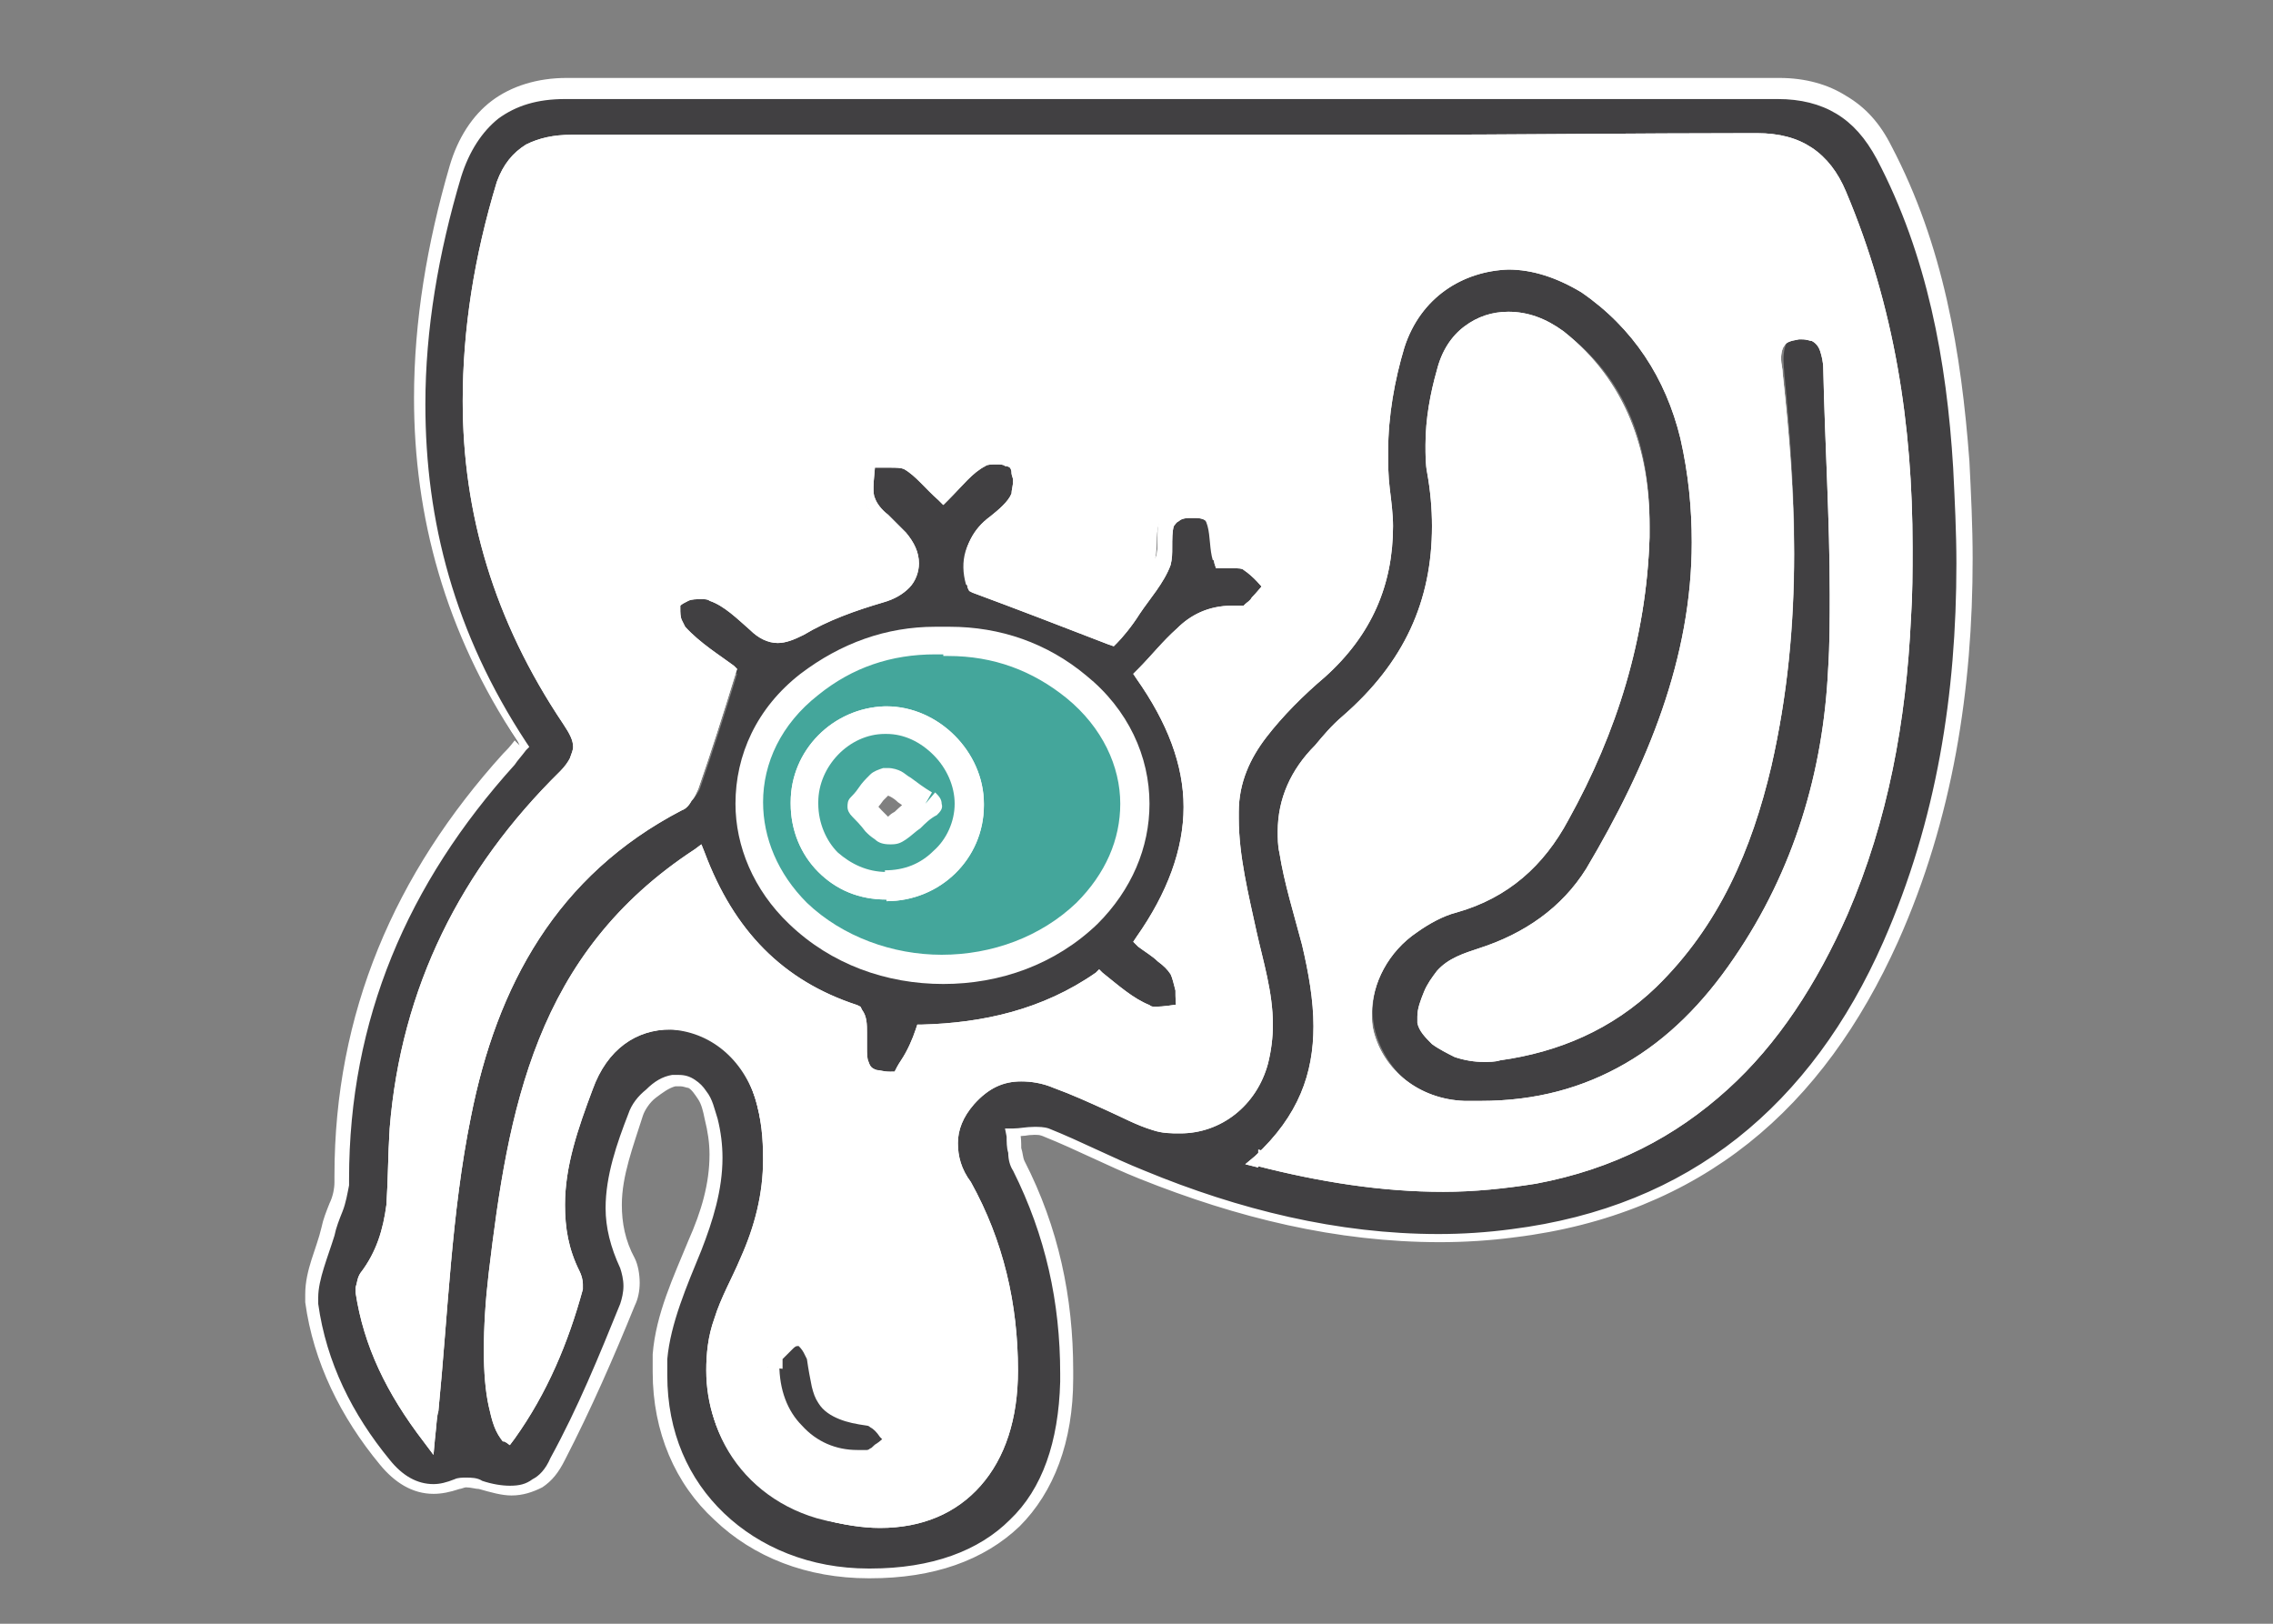 <?xml version="1.0" encoding="utf-8"?>
<!-- Generator: Adobe Illustrator 27.9.5, SVG Export Plug-In . SVG Version: 9.03 Build 54986)  -->
<svg version="1.1" id="Layer_1" xmlns="http://www.w3.org/2000/svg" xmlns:xlink="http://www.w3.org/1999/xlink" x="0px" y="0px"
	 viewBox="0 0 140 100" style="enable-background:new 0 0 140 100;" xml:space="preserve">
<rect x="0" y="0" width="140" height="100" fill="#808080" stroke="none"/>
<style type="text/css">
	.st0{fill:#414042;}
	.st1{fill:#FFFFFF;}
	.st2{fill:#44A69B;}
</style>
<g>
	<path class="st0" d="M32,45.9c-7.2-11.2-7.7-22.9-4.1-35.2c1-3.4,3.3-5.1,6.8-5.1c24.9,0,49.8,0,74.7,0c3,0,5.1,1.4,6.5,4
		c3.2,6,4.3,12.6,4.8,19.2c0.7,10.1-0.2,20-4.4,29.4c-4.5,10.1-12,16.6-23.2,18c-7.9,0.9-15.5-0.7-22.8-3.6c-2-0.8-3.9-1.8-5.9-2.6
		c-0.6-0.2-1.4,0-2.1,0c0.1,0.7,0,1.4,0.3,2c2.1,4.2,3,8.6,2.9,13.2C65.4,92.8,61.1,97,53.4,97c-7.8,0-13.4-5.7-12.9-13.3
		c0.2-2.3,1.3-4.6,2.2-6.8c1-2.6,1.7-5.1,1-7.8c-0.3-1.2-0.9-2.6-2.3-2.3c-0.9,0.2-2,1.2-2.3,2c-1.1,2.9-2.2,5.9-0.5,9.1
		c0.4,0.7,0.4,1.8,0.1,2.5c-1.3,3.2-2.7,6.4-4.3,9.5c-1.1,2-2.6,2.3-4.8,1.6c-0.5-0.2-1.1-0.2-1.5-0.1c-1.9,0.7-3.3,0-4.5-1.4
		c-2.4-2.8-3.9-6.1-4.5-9.8c-0.2-1.4,0.6-2.9,1-4.4c0.3-1,0.9-2,0.8-3c-0.1-10.1,3.5-18.7,10.3-26.2C31.5,46.6,31.7,46.3,32,45.9z
		 M77.5,71.4c5.8,1.4,11.4,2.2,17.1,1.1c9.4-1.8,15.2-7.8,18.8-16.3c2.5-5.7,3.6-11.8,3.9-18c0.5-8.9-0.4-17.7-3.9-26.1
		c-1-2.3-2.5-3.3-5.1-3.3c-15.2,0.1-30.4,0-45.6,0c-9.1,0-18.2,0-27.2,0c-2,0-3.6,0.6-4.2,2.7c-3.5,11.6-3,22.7,4,33
		c0.9,1.4,0.9,2.3-0.3,3.5c-6,6-9.7,13.1-10.4,21.7c-0.3,3.1,0.2,6.4-1.9,9.1c-0.1,0.2-0.2,0.5-0.1,0.8c0.5,3.2,1.9,6,4.2,9
		c0.1-0.9,0.1-1.3,0.2-1.6c0.6-6.1,0.8-12.2,2-18.2c1.6-8.2,5.4-15.2,13.3-19.2c0.3-0.2,0.6-0.6,0.8-1c0.8-2.3,1.5-4.5,2.3-7.1
		C44.3,40.8,43,40,42,39c-0.4-0.4-0.6-1.7-0.2-2.1c0.5-0.5,1.6-0.7,2.2-0.4c1,0.4,1.8,1.1,2.6,1.9c0.9,0.9,1.7,0.8,2.8,0.2
		c1.5-0.9,3.3-1.5,5-2.1c1.9-0.6,2.6-2.2,1.2-3.7C55,32,54,31.4,53.6,30.5c-0.3-0.7-0.1-1.6,0-2.5c0.8,0,1.7-0.2,2.3,0.2
		c0.8,0.4,1.4,1.3,2.2,2c0.9-0.8,1.5-1.7,2.3-2.2c0.6-0.3,1.7-0.3,2.1,0.1c0.4,0.4,0.4,1.5,0.2,2.1c-0.2,0.6-0.9,1.2-1.5,1.6
		c-1.4,1.1-1.7,2.5-1.3,3.9c2.7,1,5.3,2,8.4,3.2c0.3-0.4,0.9-1,1.4-1.7c0.7-0.9,1.5-1.9,1.8-2.9c0.4-1.2-0.4-3,1.6-3.2
		c2.2-0.2,1.6,1.8,2,3.1c0.5,0,1.2-0.1,1.6,0.2c0.7,0.4,1.1,1.1,1.7,1.7c-0.6,0.6-1.2,1.7-1.7,1.6c-3.1-0.4-4.4,2-6.3,3.7
		c4,5.5,3.9,11,0,16.4c0.8,0.6,1.7,1,2.1,1.7c0.4,0.7,0.3,1.6,0.4,2.5c-0.8,0.1-1.7,0.4-2.3,0.1c-1.1-0.5-2-1.3-2.9-2
		c-3.4,2.4-7.2,3.2-10.9,3.3c-0.5,1.2-1.2,3-1.9,3c-2.8,0-1.3-2.6-2-4.1c-4.7-1.5-7.9-4.8-9.7-9.6c-9.6,6.2-11.4,15.9-12.5,25.8
		c-0.5,4.6-0.4,8.9,0.7,10c2-2.8,3.3-5.8,4.1-9.1c0.1-0.2,0-0.5-0.1-0.8c-1.9-4-0.6-7.8,0.8-11.5c1-2.7,3.1-4.1,5.4-4
		c2.5,0.1,4.6,1.8,5.4,4.5c1,3.5,0.6,6.9-0.9,10.2c-0.5,1.2-1.2,2.4-1.6,3.7c-1.7,5.1,1,10.3,6.2,11.7c6.9,2,11.6-1.6,11.6-8.8
		c0-4-0.9-7.8-2.8-11.4c-1-1.8-1.2-3.7,0.3-5.4c1.5-1.7,3.4-1.8,5.4-1.1c1.1,0.4,2.2,0.9,3.3,1.4c0.9,0.4,1.8,0.9,2.8,1.2
		c3,0.9,5.7-0.8,6.5-3.7c0.7-2.7-0.1-5.3-0.7-7.9c-0.6-2.5-1.2-5-1.1-7.5c0.1-3.8,2.8-6.3,5.4-8.7c3.4-3.1,4.5-6.7,3.9-11.2
		c-0.4-2.9,0-6.1,0.9-8.9c1.6-5,7.2-6.5,11.6-3.6c3.3,2.2,5.4,5.5,6.3,9.3c2.2,9.8-0.9,18.5-5.8,26.8c-1.5,2.6-3.9,4.2-6.8,5.1
		c-0.9,0.3-1.9,0.6-2.4,1.3c-0.6,0.7-1.2,1.9-1,2.8c0.1,0.7,1.3,1.4,2.1,1.8c0.8,0.3,1.7,0.3,2.6,0.2c3.6-0.4,6.7-1.8,9.3-4.4
		c3.8-3.7,5.8-8.4,7-13.4c1.9-8,1.6-16,0.8-24.1c-0.1-1.2-0.2-2.4,1.4-2.6c1.5-0.1,1.9,1,1.9,2.2c0.1,6.2,0.6,12.4,0.3,18.5
		c-0.3,6.4-2.1,12.6-5.8,18c-4.1,5.9-9.6,9.3-17,9c-3-0.1-5.3-2-6-4.6c-0.6-2.3,0.6-5,2.9-6.6c0.8-0.5,1.6-1,2.5-1.3
		c3.1-0.8,5.2-2.8,6.6-5.5c2.9-5.4,4.8-11.1,4.9-17.3c0.1-4.8-1.1-9.2-5.2-12.3c-2.8-2.1-6.1-1.2-7.1,2.1c-0.6,2-0.9,4.2-0.6,6.1
		c1,6.2-0.6,11.3-5.4,15.4c-0.6,0.5-1.1,1.2-1.7,1.7c-1.7,1.8-2.5,3.8-2.1,6.3c0.3,1.9,0.9,3.8,1.4,5.6
		C81.7,62.8,81.9,67.5,77.5,71.4z M58.1,39.5c-3.1-0.1-5.8,0.8-8.2,2.7c-4.7,3.7-5,10-0.7,14.1c4.8,4.6,13,4.6,17.7,0
		c4.2-4.1,3.9-10.3-0.6-14C63.9,40.4,61.2,39.4,58.1,39.5z"/>
	<path class="st1" d="M32,45.9l0.4-0.2C28,39,26.2,32.1,26.2,24.9c0-4.6,0.8-9.3,2.2-14c0.5-1.6,1.3-2.8,2.3-3.6
		c1.1-0.8,2.4-1.2,4.1-1.2c24.9,0,49.8,0,74.7,0l0,0c1.4,0,2.6,0.3,3.6,0.9c1,0.6,1.8,1.5,2.5,2.8c3.1,5.9,4.3,12.4,4.7,19
		c0.1,2,0.2,4,0.2,5.9c0,8-1.2,15.8-4.5,23.3c-2.2,5-5.2,9.1-9,12.1c-3.8,3-8.4,4.9-13.9,5.6c-1.5,0.2-3,0.3-4.5,0.3
		c-6.2,0-12.3-1.5-18.1-3.9c-2-0.8-3.9-1.8-5.9-2.6c-0.3-0.1-0.6-0.1-0.9-0.1c-0.5,0-0.9,0.1-1.3,0.1h0l-0.5,0l0.1,0.5
		c0,0.3,0,0.7,0.1,1c0,0.4,0.1,0.8,0.3,1.1c2,4,2.9,8.1,2.9,12.5c0,0.2,0,0.3,0,0.5c-0.1,3.7-1.1,6.6-3.1,8.5c-1.9,1.9-4.8,3-8.6,3
		l-0.1,0h0c-3.6,0-6.7-1.3-8.9-3.4c-2.2-2.1-3.5-5-3.5-8.5c0-0.3,0-0.7,0-1c0.2-2.2,1.2-4.5,2.1-6.7c0.7-1.8,1.3-3.7,1.3-5.7
		c0-0.8-0.1-1.6-0.3-2.4c-0.2-0.6-0.3-1.2-0.7-1.7c-0.2-0.3-0.4-0.5-0.7-0.7c-0.3-0.2-0.6-0.3-1-0.3c-0.1,0-0.3,0-0.4,0
		c-0.6,0.1-1.1,0.4-1.6,0.9c-0.5,0.4-0.9,0.9-1.1,1.5c-0.7,1.8-1.4,3.8-1.4,5.8c0,1.2,0.3,2.4,0.9,3.7c0.1,0.3,0.2,0.7,0.2,1.1
		c0,0.4-0.1,0.8-0.2,1.1c-1.3,3.2-2.6,6.4-4.3,9.5c-0.3,0.7-0.7,1.1-1.1,1.3c-0.4,0.3-0.8,0.4-1.4,0.4c-0.5,0-1.1-0.1-1.7-0.3
		C29.4,91,29,91,28.7,91c-0.2,0-0.5,0-0.7,0.1c-0.5,0.2-0.9,0.3-1.3,0.3c-1,0-1.9-0.5-2.7-1.5c-2.3-2.8-3.9-6-4.4-9.6
		c0-0.1,0-0.3,0-0.4c0-1.1,0.6-2.5,1-3.8c0.1-0.5,0.3-1,0.5-1.5c0.2-0.5,0.3-1.1,0.4-1.6l0,0c0-0.1,0-0.3,0-0.4
		c0-9.8,3.6-18.2,10.2-25.5c0.2-0.3,0.4-0.5,0.7-0.9l0.2-0.2l-0.2-0.3L32,45.9l-0.3-0.3c-0.3,0.4-0.5,0.6-0.7,0.8
		c-6.7,7.4-10.4,16-10.4,26c0,0.1,0,0.3,0,0.4l0,0c0,0.4-0.1,0.9-0.3,1.3c-0.2,0.5-0.4,1-0.5,1.5c-0.3,1.3-1,2.6-1,4.1
		c0,0.2,0,0.3,0,0.5c0.5,3.7,2.2,7.1,4.6,10c0.9,1.1,2,1.8,3.3,1.8c0.5,0,1-0.1,1.6-0.3c0.1,0,0.3-0.1,0.4-0.1
		c0.3,0,0.6,0.1,0.8,0.1c0.7,0.2,1.4,0.4,2,0.4c0.7,0,1.3-0.2,1.9-0.5c0.6-0.4,1-0.9,1.4-1.7c1.6-3.1,3-6.3,4.3-9.5
		c0.2-0.4,0.3-0.9,0.3-1.4c0-0.5-0.1-1.1-0.3-1.5c-0.6-1.1-0.8-2.2-0.8-3.3c0-1.8,0.7-3.6,1.3-5.5c0.1-0.3,0.4-0.8,0.8-1.1
		c0.4-0.3,0.8-0.6,1.2-0.7c0.1,0,0.2,0,0.3,0c0.2,0,0.4,0.1,0.5,0.1c0.2,0.1,0.4,0.4,0.6,0.7c0.2,0.3,0.3,0.7,0.4,1.2
		c0.2,0.8,0.3,1.5,0.3,2.2c0,1.8-0.5,3.5-1.3,5.3c-0.9,2.2-2,4.5-2.2,7c0,0.4,0,0.7,0,1.1c0,3.7,1.4,6.9,3.8,9.1
		c2.4,2.3,5.7,3.6,9.5,3.6h0l0.1,0c3.9,0,7-1.1,9.2-3.2c2.1-2.1,3.3-5.2,3.3-9.1c0-0.2,0-0.3,0-0.5c0-4.5-0.9-8.8-3-12.9
		c-0.1-0.2-0.1-0.5-0.2-0.8c0-0.3,0-0.7-0.1-1.1l-0.4,0l0,0.4l0,0c0.5,0,0.9-0.1,1.3-0.1c0.2,0,0.4,0,0.6,0.1c2,0.8,3.9,1.8,5.9,2.6
		c6,2.4,12.1,3.9,18.5,3.9c1.5,0,3.1-0.1,4.6-0.3c5.7-0.7,10.5-2.7,14.4-5.8c3.9-3.1,6.9-7.3,9.2-12.4c3.4-7.6,4.6-15.6,4.6-23.6
		c0-2-0.1-4-0.2-6c-0.5-6.7-1.6-13.3-4.8-19.4c-0.7-1.4-1.6-2.4-2.8-3.1c-1.1-0.7-2.5-1.1-4.1-1.1l0,0c-24.9,0-49.8,0-74.7,0
		c-1.8,0-3.4,0.5-4.6,1.4c-1.2,0.9-2.1,2.3-2.6,4c-1.4,4.8-2.2,9.6-2.2,14.3c0,7.3,1.9,14.4,6.4,21.2L32,45.9l-0.3-0.3L32,45.9z
		 M77.5,71.4l-0.1,0.4c3.9,1,7.7,1.6,11.5,1.6c1.9,0,3.8-0.2,5.7-0.5c4.8-0.9,8.6-2.9,11.8-5.8c3.1-2.8,5.5-6.5,7.4-10.8
		c2.5-5.8,3.6-11.9,3.9-18.2c0.1-1.5,0.1-2.9,0.1-4.4c0-7.5-1.1-14.8-4.1-21.9c-0.5-1.2-1.2-2.1-2.1-2.7c-0.9-0.6-2-0.9-3.4-0.9
		l-0.1,0c-7.5,0-15,0.1-22.5,0.1c-7.7,0-15.4,0-23.1,0l0,0c-4.9,0-9.7,0-14.6,0c-4.2,0-8.5,0-12.7,0l0,0c-1.1,0-2,0.2-2.8,0.6
		c-0.8,0.5-1.4,1.2-1.8,2.3c-1.4,4.6-2.1,9.1-2.1,13.5c0,6.9,1.9,13.5,6.2,19.9c0.4,0.6,0.6,1,0.6,1.4c0,0.2-0.1,0.4-0.2,0.7
		c-0.1,0.2-0.3,0.5-0.6,0.8c-6.1,6-9.8,13.3-10.5,22c-0.1,1.6-0.1,3.2-0.2,4.7c-0.2,1.5-0.6,2.9-1.6,4.2c-0.2,0.3-0.2,0.6-0.3,0.9
		c0,0.1,0,0.2,0,0.3c0.5,3.3,1.9,6.2,4.2,9.2l0.6,0.8l0.1-1.1c0.1-0.9,0.1-1.3,0.2-1.6c0.6-6.1,0.8-12.2,2-18.1
		c1.6-8.1,5.3-14.9,13-18.9c0.3-0.1,0.5-0.4,0.6-0.6c0.2-0.2,0.3-0.5,0.4-0.7c0.8-2.3,1.5-4.5,2.3-7.1l0.1-0.3l-0.2-0.2
		c-0.8-0.6-2.1-1.4-3-2.4c0,0-0.1-0.2-0.2-0.4c-0.1-0.2-0.1-0.5-0.1-0.7c0-0.1,0-0.2,0-0.3l0-0.1l0,0l-0.1,0l0.1,0.1l0,0l-0.1,0
		l0.1,0.1c0.1-0.1,0.3-0.2,0.5-0.3c0.2-0.1,0.5-0.1,0.8-0.1c0.2,0,0.4,0,0.5,0.1c0.9,0.3,1.7,1.1,2.5,1.8c0.5,0.5,1.1,0.8,1.7,0.8
		c0.5,0,1-0.2,1.6-0.5c1.5-0.9,3.2-1.5,4.9-2c0.7-0.2,1.2-0.5,1.6-0.9c0.4-0.4,0.6-1,0.6-1.5c0-0.7-0.3-1.3-0.8-1.9
		c-0.4-0.4-0.8-0.8-1.1-1.1c-0.4-0.3-0.7-0.7-0.8-1c-0.1-0.2-0.1-0.4-0.1-0.7c0-0.5,0.1-1,0.1-1.6l-0.4,0l0,0.4c0.1,0,0.2,0,0.3,0
		c0.4,0,0.7,0,1,0c0.4,0,0.7,0,0.9,0.1c0.7,0.4,1.3,1.2,2.1,1.9l0.3,0.3l0.3-0.3c0.9-0.9,1.5-1.7,2.3-2.1c0.1-0.1,0.4-0.1,0.7-0.1
		c0.2,0,0.4,0,0.5,0.1c0.2,0,0.3,0.1,0.3,0.1c0,0,0.1,0.1,0.1,0.3c0,0.2,0.1,0.3,0.1,0.5c0,0.3-0.1,0.6-0.1,0.8
		c-0.2,0.5-0.8,1-1.3,1.4c-1.1,0.8-1.6,1.9-1.6,3.1c0,0.4,0.1,0.8,0.2,1.3l0.1,0.2l0.2,0.1c2.7,1,5.3,2,8.4,3.2l0.3,0.1l0.2-0.2
		c0.3-0.3,0.9-1,1.4-1.8c0.6-0.9,1.5-1.9,1.9-3c0.1-0.4,0.1-0.7,0.1-1.1c0-0.5,0-1,0.1-1.3c0.1-0.1,0.1-0.2,0.3-0.3
		c0.1-0.1,0.3-0.2,0.7-0.2c0.1,0,0.2,0,0.3,0c0.4,0,0.6,0.1,0.7,0.2c0.2,0.2,0.3,0.5,0.3,1c0.1,0.5,0.1,1.1,0.2,1.6l0.1,0.3l0.3,0
		c0.1,0,0.2,0,0.4,0c0.1,0,0.3,0,0.4,0c0.3,0,0.5,0,0.6,0.1c0.6,0.4,1.1,1,1.6,1.6l0.3-0.3L78,35.8c-0.3,0.3-0.6,0.7-0.9,1
		c-0.1,0.2-0.3,0.3-0.4,0.4l-0.1,0.1l0,0l0,0v0l0,0l0,0v0v0.1l0-0.1l0,0v0.1l0-0.1c-0.2,0-0.5,0-0.7,0c-1.5,0-2.6,0.6-3.4,1.4
		c-0.9,0.8-1.6,1.7-2.4,2.5l-0.3,0.3l0.2,0.3c1.9,2.7,2.9,5.3,2.9,7.9c0,2.6-1,5.3-2.9,8l-0.2,0.3l0.3,0.3c0.4,0.3,0.9,0.6,1.2,0.9
		c0.4,0.3,0.6,0.5,0.8,0.8c0.1,0.2,0.2,0.6,0.3,1c0,0.4,0,0.9,0.1,1.3l0.4-0.1l0-0.4c-0.6,0.1-1.3,0.2-1.7,0.2c-0.2,0-0.3,0-0.4-0.1
		c-1-0.4-1.9-1.2-2.9-2l-0.2-0.2l-0.2,0.2c-3.3,2.3-7,3.1-10.7,3.2l-0.3,0l-0.1,0.3c-0.2,0.6-0.5,1.3-0.9,1.9
		c-0.2,0.3-0.3,0.5-0.4,0.7L54.8,66l0,0l0,0l0,0v0.4l0-0.4c-0.4,0-0.6-0.1-0.8-0.1c-0.3-0.1-0.4-0.2-0.5-0.5
		c-0.1-0.2-0.1-0.5-0.1-0.9c0-0.3,0-0.6,0-0.9c0-0.5,0-1-0.3-1.4L53,62l-0.2-0.1c-4.6-1.5-7.6-4.6-9.4-9.4l-0.2-0.5l-0.4,0.3
		c-4.9,3.2-7.8,7.2-9.6,11.7c-1.8,4.5-2.5,9.4-3.1,14.4c-0.2,1.7-0.3,3.3-0.3,4.8c0,1.3,0.1,2.5,0.3,3.4c0.2,0.9,0.4,1.7,0.9,2.1
		l0.4,0.3l0.3-0.4c2-2.8,3.3-5.9,4.2-9.2c0-0.1,0-0.2,0-0.3c0-0.3-0.1-0.6-0.2-0.8c-0.7-1.4-0.9-2.7-0.9-4.1c0-2.4,0.8-4.7,1.7-7.1
		c0.9-2.5,2.7-3.7,4.8-3.7l0.2,0c2.3,0.1,4.2,1.6,5,4.2c0.4,1.3,0.5,2.5,0.5,3.8c0,2.1-0.5,4.1-1.4,6.1c-0.5,1.2-1.2,2.4-1.6,3.7
		c-0.4,1.1-0.5,2.2-0.5,3.2c0,4.2,2.7,7.9,7,9.1c1.3,0.4,2.6,0.6,3.7,0.6c2.6,0,4.7-0.9,6.2-2.6c1.5-1.7,2.3-4.1,2.3-7.1l0,0l0,0
		l0,0c0-4.1-0.9-8-2.9-11.6C59.2,72,59,71.2,59,70.4c0-0.8,0.3-1.6,1-2.4c0.9-1,1.8-1.4,2.9-1.4c0.6,0,1.3,0.1,2,0.4
		c1.1,0.4,2.2,0.9,3.3,1.4c0.9,0.4,1.8,0.9,2.8,1.2c0.6,0.2,1.1,0.2,1.7,0.2c2.5,0,4.7-1.7,5.4-4.3c0.2-0.8,0.3-1.6,0.3-2.4
		c0-2-0.6-3.9-1-5.7c-0.5-2.3-1.1-4.7-1.1-7c0-0.1,0-0.3,0-0.4c0-1.8,0.7-3.3,1.7-4.6c1-1.3,2.3-2.6,3.6-3.7
		c2.9-2.6,4.2-5.7,4.2-9.3c0-0.7-0.1-1.5-0.2-2.3c-0.1-0.8-0.1-1.5-0.1-2.3c0-2.2,0.4-4.4,1-6.4c1-3.1,3.6-4.7,6.4-4.8
		c1.5,0,3,0.5,4.5,1.4c3.2,2.2,5.2,5.3,6.1,9c0.5,2.2,0.7,4.3,0.7,6.4c0,7.1-2.7,13.7-6.5,20.1c-1.5,2.4-3.8,4-6.6,4.9
		c-0.9,0.3-1.9,0.6-2.6,1.4c-0.3,0.4-0.6,0.8-0.8,1.3c-0.2,0.5-0.4,1-0.4,1.5c0,0.1,0,0.2,0,0.4c0.1,0.5,0.5,0.9,0.9,1.3
		c0.4,0.3,1,0.6,1.4,0.8c0.6,0.2,1.2,0.3,1.8,0.3c0.3,0,0.7,0,1-0.1c3.6-0.5,6.9-1.9,9.6-4.5c3.9-3.8,5.9-8.5,7.1-13.6
		c1-4.4,1.4-8.7,1.4-13.1c0-3.7-0.3-7.4-0.7-11.1c0-0.3-0.1-0.6-0.1-0.9c0-0.4,0.1-0.7,0.2-0.8c0.1-0.2,0.3-0.3,0.9-0.4l0.2,0
		c0.3,0,0.5,0.1,0.6,0.1c0.2,0.1,0.4,0.3,0.5,0.6c0.1,0.3,0.2,0.7,0.2,1.1c0.1,4.6,0.4,9.3,0.4,13.9c0,1.5,0,3.1-0.1,4.6
		c-0.3,6.3-2.1,12.4-5.8,17.8c-1.9,2.8-4.1,5-6.7,6.5c-2.6,1.5-5.5,2.3-8.9,2.3c-0.3,0-0.7,0-1,0c-2.8-0.1-5-1.9-5.6-4.3
		c-0.1-0.4-0.1-0.7-0.1-1.1c0-1.8,1-3.8,2.8-5c0.7-0.5,1.6-1,2.4-1.2c3.2-0.9,5.4-2.9,6.9-5.7c3-5.4,4.8-11.2,5-17.4
		c0-0.2,0-0.5,0-0.7c0-4.6-1.4-8.9-5.3-12c-1.1-0.8-2.2-1.2-3.4-1.2c-1,0-1.9,0.3-2.7,0.9c-0.8,0.6-1.4,1.5-1.7,2.7
		c-0.4,1.4-0.7,3-0.7,4.6c0,0.6,0,1.2,0.1,1.7c0.2,1.1,0.3,2.2,0.3,3.3c0,4.6-1.7,8.4-5.5,11.7c-0.7,0.6-1.2,1.2-1.7,1.8
		c-1.5,1.5-2.3,3.3-2.3,5.3c0,0.4,0,0.9,0.1,1.3c0.3,1.9,0.9,3.8,1.4,5.7c0.4,1.7,0.7,3.4,0.7,5c0,2.9-0.9,5.5-3.6,8l-0.6,0.5
		l0.8,0.2L77.5,71.4l0.3,0.3c2.9-2.6,3.9-5.5,3.9-8.6c0-1.7-0.3-3.5-0.7-5.2c-0.5-1.9-1.1-3.8-1.4-5.6c-0.1-0.4-0.1-0.8-0.1-1.1
		c0-1.8,0.7-3.3,2.1-4.7c0.6-0.6,1.1-1.2,1.7-1.7c4-3.4,5.8-7.5,5.8-12.3c0-1.1-0.1-2.2-0.3-3.4c-0.1-0.5-0.1-1.1-0.1-1.6
		c0-1.4,0.3-3,0.7-4.4c0.3-1,0.8-1.7,1.4-2.2c0.6-0.5,1.3-0.7,2.1-0.7c0.9,0,1.9,0.3,2.8,1.1c3.7,2.9,5,6.8,5,11.3
		c0,0.2,0,0.5,0,0.7c-0.2,6.1-2,11.7-4.9,17.1c-1.4,2.6-3.4,4.5-6.4,5.3c-1,0.3-1.9,0.8-2.6,1.3c-2,1.4-3.2,3.6-3.2,5.7
		c0,0.5,0.1,0.9,0.2,1.3c0.7,2.8,3.2,4.7,6.4,4.9c0.4,0,0.7,0,1.1,0c3.5,0,6.6-0.9,9.3-2.4c2.7-1.6,5-3.9,7-6.8
		c3.8-5.5,5.6-11.7,5.9-18.2c0.1-1.5,0.1-3.1,0.1-4.6c0-4.6-0.3-9.3-0.4-13.9c0-0.6-0.1-1.3-0.4-1.8c-0.2-0.3-0.4-0.5-0.7-0.6
		c-0.3-0.2-0.6-0.2-1-0.2c-0.1,0-0.2,0-0.3,0c-0.7,0.1-1.2,0.3-1.5,0.7c-0.3,0.4-0.4,0.9-0.4,1.4c0,0.3,0,0.7,0.1,1
		c0.4,3.7,0.6,7.3,0.6,11c0,4.3-0.4,8.6-1.4,12.9c-1.2,5-3.1,9.6-6.8,13.2c-2.5,2.5-5.6,3.8-9.1,4.3c-0.3,0-0.6,0.1-0.9,0.1
		c-0.5,0-1-0.1-1.4-0.2c-0.4-0.2-0.9-0.4-1.2-0.7c-0.4-0.3-0.6-0.6-0.6-0.8c0-0.1,0-0.1,0-0.2c0-0.3,0.1-0.7,0.3-1.1
		c0.2-0.4,0.4-0.8,0.7-1.1c0.4-0.5,1.4-0.9,2.2-1.2c2.9-1,5.4-2.6,7-5.3c3.8-6.4,6.6-13.2,6.6-20.6c0-2.1-0.2-4.3-0.7-6.6
		c-0.9-3.9-3-7.3-6.5-9.6c-1.6-1.1-3.3-1.6-5-1.6c-3.2,0-6.1,1.9-7.3,5.3c-0.7,2.1-1.1,4.4-1.1,6.6c0,0.8,0.1,1.6,0.2,2.4
		c0.1,0.8,0.2,1.5,0.2,2.2c0,3.4-1.2,6.2-3.9,8.7c-1.3,1.2-2.6,2.4-3.7,3.9c-1,1.4-1.8,3.1-1.8,5.1c0,0.1,0,0.3,0,0.4
		c0,2.4,0.6,4.9,1.1,7.2c0.4,1.9,1,3.7,1,5.5c0,0.7-0.1,1.4-0.3,2.2c-0.6,2.3-2.4,3.7-4.5,3.7c-0.5,0-1-0.1-1.5-0.2
		c-0.9-0.3-1.8-0.7-2.7-1.2c-1.1-0.5-2.2-1-3.4-1.4c-0.8-0.3-1.5-0.4-2.3-0.4c-1.3,0-2.5,0.5-3.5,1.7c-0.8,0.9-1.2,2-1.2,3
		c0,1,0.3,2,0.8,2.9c1.9,3.5,2.8,7.3,2.8,11.2l0,0l0,0c0,2.9-0.8,5.1-2.1,6.6c-1.3,1.5-3.2,2.3-5.5,2.3c-1.1,0-2.2-0.2-3.5-0.5
		c-3.9-1.1-6.4-4.4-6.4-8.3c0-1,0.2-2,0.5-2.9c0.4-1.2,1.1-2.4,1.6-3.6c0.9-2.1,1.4-4.3,1.4-6.5c0-1.3-0.2-2.7-0.6-4
		c-0.8-2.8-3.1-4.7-5.7-4.8c-0.1,0-0.2,0-0.3,0c-2.4,0-4.6,1.6-5.6,4.3c-0.9,2.4-1.7,4.8-1.7,7.4c0,1.5,0.3,2.9,1,4.4
		c0.1,0.1,0.1,0.3,0.1,0.4l0,0.1c-0.8,3.2-2.1,6.2-4,9l0.4,0.2l0.3-0.3c-0.2-0.2-0.5-0.8-0.7-1.7c-0.2-0.9-0.2-2-0.2-3.3
		c0-1.4,0.1-3,0.3-4.7c0.6-5,1.3-9.8,3.1-14.2c1.8-4.4,4.5-8.2,9.2-11.3L43,52.7l-0.4,0.2c1.8,4.9,5.1,8.3,10,9.9l0.1-0.4l-0.4,0.2
		c0.1,0.3,0.2,0.6,0.2,1.1c0,0.3,0,0.6,0,0.9c0,0.5,0,1.1,0.4,1.6c0.2,0.2,0.4,0.4,0.7,0.6c0.3,0.1,0.7,0.2,1.1,0.2l0,0h0l0,0
		c0.2,0,0.3-0.1,0.5-0.1c0.2-0.1,0.4-0.3,0.6-0.6c0.5-0.7,0.9-1.7,1.2-2.5l-0.4-0.2l0,0.4c3.8-0.1,7.6-0.9,11.1-3.4l-0.2-0.4
		l-0.2,0.4c0.9,0.7,1.9,1.6,3,2.1c0.2,0.1,0.5,0.1,0.7,0.1c0.6,0,1.3-0.2,1.8-0.2l0.5,0L73.2,62c-0.1-0.4-0.1-0.8-0.1-1.3
		c0-0.4-0.1-0.9-0.4-1.3c-0.3-0.4-0.6-0.7-1-1c-0.4-0.3-0.8-0.5-1.2-0.8l-0.3,0.3l0.3,0.3c2-2.8,3.1-5.6,3.1-8.5c0-2.8-1-5.6-3-8.4
		l-0.3,0.3l0.3,0.3c0.9-0.8,1.6-1.8,2.4-2.5c0.8-0.7,1.7-1.2,2.9-1.2c0.2,0,0.4,0,0.6,0l0.1,0c0.3,0,0.5-0.1,0.7-0.3
		c0.3-0.2,0.5-0.5,0.7-0.7c0.2-0.3,0.4-0.5,0.6-0.7l0.3-0.3l-0.3-0.3c-0.5-0.5-1-1.3-1.8-1.8c-0.4-0.2-0.7-0.2-1.1-0.2
		c-0.1,0-0.3,0-0.4,0c-0.1,0-0.2,0-0.3,0l0,0.4l0.4-0.1c-0.1-0.2-0.1-0.6-0.1-0.9c0-0.5-0.1-1.1-0.3-1.6c-0.1-0.3-0.3-0.5-0.6-0.7
		c-0.3-0.2-0.6-0.2-1-0.2c-0.1,0-0.2,0-0.3,0c-0.6,0-1,0.2-1.3,0.5c-0.2,0.2-0.4,0.5-0.4,0.8c-0.1,0.4-0.1,0.8-0.1,1.2
		c0,0.4,0,0.7-0.1,1C70.7,35.1,70,36,69.3,37c-0.5,0.7-1.1,1.3-1.4,1.7l0.3,0.3l0.2-0.4c-3.1-1.2-5.7-2.1-8.4-3.2l-0.2,0.4l0.4-0.1
		c-0.1-0.4-0.2-0.7-0.2-1c0-0.9,0.4-1.7,1.3-2.4c0.6-0.5,1.3-1,1.6-1.8c0.1-0.3,0.2-0.7,0.2-1.1c0-0.3,0-0.5-0.1-0.8
		c-0.1-0.2-0.2-0.5-0.4-0.7c-0.2-0.2-0.4-0.3-0.7-0.4c-0.2-0.1-0.5-0.1-0.8-0.1c-0.4,0-0.8,0.1-1.2,0.2c-1,0.5-1.6,1.4-2.4,2.2
		l0.3,0.3l0.3-0.3c-0.7-0.6-1.3-1.5-2.3-2c-0.4-0.2-0.8-0.2-1.3-0.2c-0.4,0-0.7,0-1,0l-0.2,0l-0.4,0l0,0.4c0,0.5-0.1,1.1-0.1,1.6
		c0,0.3,0,0.7,0.2,1c0.3,0.5,0.6,0.9,1,1.3c0.4,0.4,0.8,0.7,1.1,1c0.4,0.5,0.6,1,0.6,1.4c0,0.3-0.1,0.7-0.4,0.9
		c-0.3,0.3-0.7,0.5-1.2,0.7c-1.7,0.5-3.5,1.2-5.1,2.1c-0.5,0.3-0.9,0.4-1.2,0.4c-0.3,0-0.7-0.1-1.1-0.6c-0.8-0.7-1.7-1.5-2.7-1.9
		c-0.2-0.1-0.5-0.1-0.8-0.1c-0.3,0-0.7,0.1-1,0.2c-0.3,0.1-0.6,0.3-0.9,0.5c-0.1,0.1-0.2,0.3-0.2,0.5c0,0.2-0.1,0.3-0.1,0.5
		c0,0.3,0,0.6,0.1,0.9c0.1,0.3,0.2,0.6,0.4,0.8c1,1.1,2.3,1.9,3.1,2.5l0.3-0.3l-0.4-0.1c-0.8,2.5-1.5,4.8-2.3,7
		c-0.1,0.2-0.1,0.3-0.2,0.5c-0.1,0.2-0.2,0.3-0.3,0.3c-8,4.1-11.9,11.3-13.5,19.5c-1.2,6-1.4,12.2-2,18.2c0,0.4-0.1,0.7-0.2,1.6
		l0.4,0l0.3-0.3c-2.2-2.9-3.6-5.7-4.1-8.8l0-0.1c0-0.2,0.1-0.3,0.1-0.3c1.1-1.4,1.6-3,1.8-4.6c0.2-1.6,0.1-3.2,0.2-4.7
		c0.7-8.4,4.3-15.5,10.2-21.4c0.3-0.3,0.6-0.7,0.8-1c0.2-0.3,0.3-0.7,0.3-1.1c0-0.6-0.3-1.2-0.7-1.9c-4.2-6.2-6-12.7-6-19.4
		c0-4.3,0.8-8.7,2.1-13.2c0.3-0.9,0.7-1.5,1.4-1.8c0.6-0.4,1.4-0.5,2.4-0.5l0,0c4.2,0,8.5,0,12.7,0c4.9,0,9.7,0,14.6,0l0,0
		c7.7,0,15.4,0,23.1,0c7.5,0,15,0,22.5-0.1l0.1,0c1.2,0,2.2,0.2,2.9,0.7c0.7,0.5,1.3,1.2,1.8,2.3c2.9,6.9,4,14.1,4,21.5
		c0,1.4,0,2.9-0.1,4.3c-0.3,6.2-1.4,12.2-3.9,17.9c-1.8,4.2-4.1,7.7-7.2,10.5c-3,2.7-6.7,4.6-11.4,5.5c-1.9,0.4-3.7,0.5-5.5,0.5
		c-3.7,0-7.5-0.6-11.3-1.6L77.5,71.4l0.3,0.3L77.5,71.4z M58.1,39.5l0-0.4c-0.2,0-0.3,0-0.5,0c-3,0-5.6,1-8,2.8
		c-2.6,2-3.9,4.8-3.9,7.6c0,2.5,1,5.1,3.1,7.1c2.5,2.4,5.8,3.6,9.2,3.6c3.4,0,6.7-1.2,9.2-3.6c2.1-2,3.1-4.5,3.1-7.1
		c0-2.8-1.3-5.5-3.7-7.5c-2.4-1.9-5.1-2.9-8.1-2.9c-0.1,0-0.2,0-0.4,0L58.1,39.5l0-0.4L58.1,39.5l0,0.4c0.1,0,0.2,0,0.3,0
		c2.9,0,5.4,0.9,7.6,2.7c2.3,1.9,3.4,4.4,3.4,6.9c0,2.3-0.9,4.6-2.8,6.4c-2.3,2.2-5.4,3.4-8.6,3.4c-3.1,0-6.3-1.1-8.6-3.3
		c-1.9-1.9-2.9-4.2-2.9-6.5c0-2.6,1.2-5.1,3.5-7c2.2-1.7,4.7-2.6,7.5-2.6c0.2,0,0.3,0,0.5,0l0,0l0,0L58.1,39.5z"/>
	<path class="st1" d="M77.5,71.4c4.4-3.9,4.2-8.6,3-13.4c-0.5-1.9-1.1-3.7-1.4-5.6c-0.4-2.4,0.4-4.5,2.1-6.3
		c0.6-0.6,1.1-1.2,1.7-1.7c4.8-4.1,6.4-9.2,5.4-15.4c-0.3-2,0-4.2,0.6-6.1c1-3.4,4.3-4.3,7.1-2.1c4,3.1,5.3,7.5,5.2,12.3
		c-0.2,6.1-2,11.9-4.9,17.3c-1.5,2.7-3.6,4.7-6.6,5.5c-0.9,0.2-1.7,0.7-2.5,1.3c-2.3,1.6-3.5,4.3-2.9,6.6c0.7,2.6,3,4.4,6,4.6
		c7.4,0.4,12.9-3,17-9c3.7-5.4,5.5-11.6,5.8-18c0.3-6.1-0.1-12.3-0.3-18.5c0-1.3-0.4-2.4-1.9-2.2c-1.6,0.1-1.5,1.4-1.4,2.6
		c0.8,8.1,1.1,16.1-0.8,24.1c-1.2,5-3.2,9.7-7,13.4c-2.6,2.5-5.7,3.9-9.3,4.4c-0.8,0.1-1.8,0.1-2.6-0.2c-0.8-0.4-2-1.1-2.1-1.8
		c-0.2-0.9,0.4-2,1-2.8c0.6-0.7,1.6-1,2.4-1.3c2.8-1,5.3-2.6,6.8-5.1c4.9-8.3,8-17,5.8-26.8c-0.9-3.9-2.9-7.1-6.3-9.3
		c-4.4-2.9-9.9-1.4-11.6,3.6c-0.9,2.8-1.3,6-0.9,8.9c0.6,4.6-0.5,8.2-3.9,11.2c-2.6,2.4-5.3,4.9-5.4,8.7c-0.1,2.5,0.5,5,1.1,7.5
		c0.6,2.6,1.4,5.2,0.7,7.9c-0.8,3-3.5,4.6-6.5,3.7c-1-0.3-1.8-0.8-2.8-1.2c-1.1-0.5-2.2-1-3.3-1.4c-2-0.7-3.9-0.6-5.4,1.1
		c-1.5,1.7-1.3,3.6-0.3,5.4c1.9,3.6,2.8,7.4,2.8,11.4c0,7.2-4.7,10.7-11.6,8.8c-5.1-1.5-7.9-6.6-6.2-11.7c0.4-1.3,1.1-2.4,1.6-3.7
		c1.5-3.3,1.8-6.7,0.9-10.2c-0.8-2.7-2.9-4.4-5.4-4.5c-2.3-0.1-4.5,1.3-5.4,4c-1.4,3.7-2.6,7.5-0.8,11.5c0.1,0.2,0.2,0.5,0.1,0.8
		c-0.9,3.2-2.1,6.3-4.1,9.1c-1.1-1.1-1.3-5.3-0.7-10c1.2-10,2.9-19.6,12.5-25.8c1.8,4.8,4.9,8.1,9.7,9.6c0.7,1.4-0.8,4,2,4.1
		c0.7,0,1.4-1.8,1.9-3c3.7-0.1,7.5-0.9,10.9-3.3c1,0.7,1.9,1.6,2.9,2c0.6,0.3,1.5-0.1,2.3-0.1c-0.1-0.8,0-1.8-0.4-2.5
		c-0.4-0.7-1.3-1.1-2.1-1.7c3.9-5.4,4-10.9,0-16.4c1.8-1.7,3.1-4.1,6.3-3.7c0.5,0.1,1.1-1,1.7-1.6c-0.6-0.6-1.1-1.3-1.7-1.7
		c-0.4-0.3-1-0.1-1.6-0.2c-0.4-1.3,0.2-3.3-2-3.1c-2,0.2-1.2,2-1.6,3.2c-0.3,1.1-1.1,2-1.8,2.9c-0.5,0.7-1.1,1.4-1.4,1.7
		c-3.1-1.2-5.7-2.1-8.4-3.2c-0.4-1.4-0.1-2.8,1.3-3.9c0.6-0.4,1.2-1,1.5-1.6c0.2-0.6,0.2-1.7-0.2-2.1c-0.4-0.4-1.5-0.4-2.1-0.1
		c-0.9,0.5-1.5,1.3-2.3,2.2c-0.7-0.7-1.3-1.5-2.2-2c-0.6-0.3-1.5-0.1-2.3-0.2c0,0.8-0.3,1.8,0,2.5c0.4,0.9,1.4,1.4,2.1,2.2
		c1.4,1.5,0.7,3.1-1.2,3.7c-1.7,0.5-3.4,1.2-5,2.1c-1.1,0.7-1.9,0.7-2.8-0.2c-0.8-0.7-1.6-1.5-2.6-1.9c-0.6-0.2-1.7,0-2.2,0.4
		c-0.3,0.3-0.2,1.6,0.2,2.1c1,1.1,2.3,1.9,3.1,2.5c-0.8,2.5-1.5,4.8-2.3,7.1c-0.1,0.4-0.4,0.9-0.8,1c-7.8,4-11.6,11.1-13.3,19.2
		c-1.2,6-1.4,12.1-2,18.2c0,0.4-0.1,0.7-0.2,1.6c-2.3-3-3.7-5.8-4.2-9c0-0.3,0-0.6,0.1-0.8c2.2-2.7,1.7-6,1.9-9.1
		C25.2,61.2,28.9,54,34.9,48c1.2-1.2,1.2-2.1,0.3-3.5c-7-10.3-7.5-21.4-4-33c0.6-2,2.2-2.7,4.2-2.7c9.1,0,18.2,0,27.2,0
		c15.2,0,30.4,0.1,45.6,0c2.6,0,4.2,1,5.1,3.3c3.5,8.4,4.4,17.1,3.9,26.1c-0.3,6.2-1.4,12.3-3.9,18c-3.6,8.4-9.5,14.4-18.8,16.3
		C88.9,73.6,83.4,72.8,77.5,71.4z M47.3,84.2c0,3.7,2.8,6.4,6.3,6.1c0.8-0.1,1.4-1.1,2.1-1.6c-0.7-0.6-1.3-1.5-2.1-1.7
		c-2.4-0.5-2.7-0.7-3-3.3c-0.1-0.7-0.8-1.6-1.4-1.7c-0.4-0.1-1.3,0.7-1.7,1.2C47.1,83.4,47.3,84,47.3,84.2z"/>
	<path class="st1" d="M77.5,71.4l0.3,0.3c2.9-2.6,3.9-5.5,3.9-8.6c0-1.7-0.3-3.5-0.7-5.2c-0.5-1.9-1.1-3.8-1.4-5.6
		c-0.1-0.4-0.1-0.8-0.1-1.1c0-1.8,0.7-3.3,2.1-4.7c0.6-0.6,1.1-1.2,1.7-1.7c4-3.4,5.8-7.5,5.8-12.3c0-1.1-0.1-2.2-0.3-3.4
		c-0.1-0.5-0.1-1.1-0.1-1.6c0-1.4,0.3-3,0.7-4.4c0.3-1,0.8-1.7,1.4-2.2c0.6-0.5,1.3-0.7,2.1-0.7c0.9,0,1.9,0.3,2.8,1.1
		c3.7,2.9,5,6.8,5,11.3c0,0.2,0,0.5,0,0.7c-0.2,6.1-2,11.7-4.9,17.1c-1.4,2.6-3.4,4.5-6.4,5.3c-1,0.3-1.9,0.8-2.6,1.3
		c-2,1.4-3.2,3.6-3.2,5.7c0,0.5,0.1,0.9,0.2,1.3c0.7,2.8,3.2,4.7,6.4,4.9c0.4,0,0.7,0,1.1,0c3.5,0,6.6-0.9,9.3-2.4
		c2.7-1.6,5-3.9,7-6.8c3.8-5.5,5.6-11.7,5.9-18.2c0.1-1.5,0.1-3.1,0.1-4.6c0-4.6-0.3-9.3-0.4-13.9c0-0.6-0.1-1.3-0.4-1.8
		c-0.2-0.3-0.4-0.5-0.7-0.6c-0.3-0.2-0.6-0.2-1-0.2c-0.1,0-0.2,0-0.3,0c-0.7,0.1-1.2,0.3-1.5,0.7c-0.3,0.4-0.4,0.9-0.4,1.4
		c0,0.3,0,0.7,0.1,1c0.4,3.7,0.6,7.3,0.6,11c0,4.3-0.4,8.6-1.4,12.9c-1.2,5-3.1,9.6-6.8,13.2c-2.5,2.5-5.6,3.8-9.1,4.3
		c-0.3,0-0.6,0.1-0.9,0.1c-0.5,0-1-0.1-1.4-0.2c-0.4-0.2-0.9-0.4-1.2-0.7c-0.4-0.3-0.6-0.6-0.6-0.8c0-0.1,0-0.1,0-0.2
		c0-0.3,0.1-0.7,0.3-1.1c0.2-0.4,0.4-0.8,0.7-1.1c0.4-0.5,1.4-0.9,2.2-1.2c2.9-1,5.4-2.6,7-5.3c3.8-6.4,6.6-13.2,6.6-20.6
		c0-2.1-0.2-4.3-0.7-6.6c-0.9-3.9-3-7.3-6.5-9.6c-1.6-1.1-3.3-1.6-5-1.6c-3.2,0-6.1,1.9-7.3,5.3c-0.7,2.1-1.1,4.4-1.1,6.6
		c0,0.8,0.1,1.6,0.2,2.4c0.1,0.8,0.2,1.5,0.2,2.2c0,3.4-1.2,6.2-3.9,8.7c-1.3,1.2-2.6,2.4-3.7,3.9c-1,1.4-1.8,3.1-1.8,5.1
		c0,0.1,0,0.3,0,0.4c0,2.4,0.6,4.9,1.1,7.2c0.4,1.9,1,3.7,1,5.5c0,0.7-0.1,1.4-0.3,2.2c-0.6,2.3-2.4,3.7-4.5,3.7
		c-0.5,0-1-0.1-1.5-0.2c-0.9-0.3-1.8-0.7-2.7-1.2c-1.1-0.5-2.2-1-3.4-1.4c-0.8-0.3-1.5-0.4-2.3-0.4c-1.3,0-2.5,0.5-3.5,1.7
		c-0.8,0.9-1.2,2-1.2,3c0,1,0.3,2,0.8,2.9c1.9,3.5,2.8,7.3,2.8,11.2v0c0,2.9-0.8,5.1-2.1,6.6c-1.3,1.5-3.2,2.3-5.5,2.3
		c-1.1,0-2.2-0.2-3.5-0.5c-3.9-1.1-6.4-4.4-6.4-8.3c0-1,0.2-2,0.5-2.9c0.4-1.2,1.1-2.4,1.6-3.6c0.9-2.1,1.4-4.3,1.4-6.5
		c0-1.3-0.2-2.7-0.6-4c-0.8-2.8-3.1-4.7-5.7-4.8c-0.1,0-0.2,0-0.3,0c-2.4,0-4.6,1.6-5.6,4.3c-0.9,2.4-1.7,4.8-1.7,7.4
		c0,1.5,0.3,2.9,1,4.4c0.1,0.1,0.1,0.3,0.1,0.4l0,0.1c-0.8,3.2-2.1,6.2-4,9l0.4,0.2l0.3-0.3c-0.2-0.2-0.5-0.8-0.7-1.7
		c-0.2-0.9-0.2-2-0.2-3.3c0-1.4,0.1-3,0.3-4.7c0.6-5,1.3-9.8,3.1-14.2c1.8-4.4,4.5-8.2,9.2-11.3L43,52.7l-0.4,0.2
		c1.8,4.9,5.1,8.3,10,9.9l0.1-0.4l-0.4,0.2c0.1,0.3,0.2,0.6,0.2,1.1c0,0.3,0,0.6,0,0.9c0,0.5,0,1.1,0.4,1.6c0.2,0.2,0.4,0.4,0.7,0.6
		c0.3,0.1,0.7,0.2,1.1,0.2l0,0l0,0c0.2,0,0.3-0.1,0.5-0.1c0.2-0.1,0.4-0.3,0.6-0.6c0.5-0.7,0.9-1.7,1.2-2.5l-0.4-0.2l0,0.4
		c3.8-0.1,7.6-0.9,11.1-3.4l-0.2-0.4l-0.2,0.4c0.9,0.7,1.9,1.6,3,2.1c0.2,0.1,0.5,0.1,0.7,0.1c0.6,0,1.3-0.2,1.8-0.2l0.5,0L73.2,62
		c-0.1-0.4-0.1-0.8-0.1-1.3c0-0.4-0.1-0.9-0.4-1.3c-0.3-0.4-0.6-0.7-1-1c-0.4-0.3-0.8-0.5-1.2-0.8l-0.3,0.3l0.3,0.3
		c2-2.8,3.1-5.6,3.1-8.5c0-2.8-1-5.6-3-8.4l-0.3,0.3l0.3,0.3c0.9-0.8,1.6-1.8,2.4-2.5c0.8-0.7,1.7-1.2,2.9-1.2c0.2,0,0.4,0,0.6,0
		l0.1,0c0.3,0,0.5-0.1,0.7-0.3c0.3-0.2,0.5-0.5,0.7-0.7c0.2-0.3,0.4-0.5,0.6-0.7l0.3-0.3l-0.3-0.3c-0.5-0.5-1-1.3-1.8-1.8
		c-0.4-0.2-0.7-0.2-1.1-0.2c-0.1,0-0.3,0-0.4,0c-0.1,0-0.2,0-0.3,0l0,0.4l0.4-0.1c-0.1-0.2-0.1-0.6-0.1-0.9c0-0.5-0.1-1.1-0.3-1.6
		c-0.1-0.3-0.3-0.5-0.6-0.7c-0.3-0.2-0.6-0.2-1-0.2c-0.1,0-0.2,0-0.3,0c-0.6,0-1,0.2-1.3,0.5c-0.2,0.2-0.4,0.5-0.4,0.8
		c-0.1,0.4-0.1,0.8-0.1,1.2c0,0.4,0,0.7-0.1,1C70.7,35.1,70,36,69.3,37c-0.5,0.7-1.1,1.3-1.4,1.7l0.3,0.3l0.2-0.4
		c-3.1-1.2-5.7-2.1-8.4-3.2l-0.2,0.4l0.4-0.1c-0.1-0.4-0.2-0.7-0.2-1c0-0.9,0.4-1.7,1.3-2.4c0.6-0.5,1.3-1,1.6-1.8
		c0.1-0.3,0.2-0.7,0.2-1.1c0-0.3,0-0.5-0.1-0.8c-0.1-0.2-0.2-0.5-0.4-0.7c-0.2-0.2-0.4-0.3-0.7-0.4c-0.2-0.1-0.5-0.1-0.8-0.1
		c-0.4,0-0.8,0.1-1.2,0.2c-1,0.5-1.6,1.4-2.4,2.2l0.3,0.3l0.3-0.3c-0.7-0.6-1.3-1.5-2.3-2c-0.4-0.2-0.8-0.2-1.3-0.2
		c-0.4,0-0.7,0-1,0l-0.2,0l-0.4,0l0,0.4c0,0.5-0.1,1.1-0.1,1.6c0,0.3,0,0.7,0.2,1c0.3,0.5,0.6,0.9,1,1.3c0.4,0.4,0.8,0.7,1.1,1
		c0.4,0.5,0.6,1,0.6,1.4c0,0.3-0.1,0.7-0.4,0.9c-0.3,0.3-0.7,0.5-1.2,0.7c-1.7,0.5-3.5,1.2-5.1,2.1c-0.5,0.3-0.9,0.4-1.2,0.4
		c-0.3,0-0.7-0.1-1.1-0.6c-0.8-0.7-1.7-1.5-2.7-1.9c-0.2-0.1-0.5-0.1-0.8-0.1c-0.3,0-0.7,0.1-1,0.2c-0.3,0.1-0.6,0.3-0.9,0.5
		c-0.1,0.1-0.2,0.3-0.2,0.5c0,0.2-0.1,0.3-0.1,0.5c0,0.3,0,0.6,0.1,0.9c0.1,0.3,0.2,0.6,0.4,0.8c1,1.1,2.3,1.9,3.1,2.5l0.3-0.3
		l-0.4-0.1c-0.8,2.5-1.5,4.8-2.3,7c-0.1,0.2-0.1,0.3-0.2,0.5c-0.1,0.2-0.2,0.3-0.3,0.3c-8,4.1-11.9,11.3-13.5,19.5
		c-1.2,6-1.4,12.2-2,18.2c0,0.4-0.1,0.7-0.2,1.6l0.4,0l0.3-0.3c-2.2-2.9-3.6-5.7-4.1-8.8l0-0.1c0-0.2,0.1-0.3,0.1-0.3
		c1.1-1.4,1.6-3,1.8-4.6c0.2-1.6,0.1-3.2,0.2-4.7c0.7-8.4,4.3-15.5,10.2-21.4c0.3-0.3,0.6-0.7,0.8-1c0.2-0.3,0.3-0.7,0.3-1.1
		c0-0.6-0.3-1.2-0.7-1.9c-4.2-6.2-6-12.7-6-19.4c0-4.3,0.8-8.7,2.1-13.2c0.3-0.9,0.7-1.5,1.4-1.8c0.6-0.4,1.4-0.5,2.4-0.5l0,0h0
		c4.2,0,8.5,0,12.7,0c4.9,0,9.7,0,14.6,0l0,0c7.7,0,15.4,0,23.1,0c7.5,0,15,0,22.5-0.1l0.1,0c1.2,0,2.2,0.2,2.9,0.7
		c0.7,0.5,1.3,1.2,1.8,2.3c2.9,6.9,4,14.1,4,21.5c0,1.4,0,2.9-0.1,4.3c-0.3,6.2-1.4,12.2-3.9,17.9c-1.8,4.2-4.1,7.7-7.2,10.5
		c-3,2.7-6.7,4.6-11.4,5.5c-1.9,0.4-3.7,0.5-5.5,0.5c-3.7,0-7.5-0.6-11.3-1.6L77.5,71.4l0.3,0.3L77.5,71.4l-0.1,0.4
		c3.9,1,7.7,1.6,11.5,1.6c1.9,0,3.8-0.2,5.7-0.5c4.8-0.9,8.6-2.9,11.8-5.8c3.1-2.8,5.5-6.5,7.4-10.8c2.5-5.8,3.6-11.9,3.9-18.2
		c0.1-1.5,0.1-2.9,0.1-4.4c0-7.5-1.1-14.8-4.1-21.9c-0.5-1.2-1.2-2.1-2.1-2.7c-0.9-0.6-2-0.9-3.4-0.9l-0.1,0c-7.5,0-15,0.1-22.5,0.1
		c-7.7,0-15.4,0-23.1,0l0,0c-4.9,0-9.7,0-14.6,0c-4.2,0-8.5,0-12.7,0h0l0,0c-1.1,0-2,0.2-2.8,0.6c-0.8,0.5-1.4,1.2-1.8,2.3
		c-1.4,4.6-2.1,9.1-2.1,13.5c0,6.9,1.9,13.5,6.2,19.9c0.4,0.6,0.6,1,0.6,1.4c0,0.2-0.1,0.4-0.2,0.7c-0.1,0.2-0.3,0.5-0.6,0.8
		c-6.1,6-9.8,13.3-10.5,22c-0.1,1.6-0.1,3.2-0.2,4.7c-0.2,1.5-0.6,2.9-1.6,4.2c-0.2,0.3-0.2,0.6-0.3,0.9c0,0.1,0,0.2,0,0.3
		c0.5,3.3,1.9,6.2,4.2,9.2l0.6,0.8l0.1-1.1c0.1-0.9,0.1-1.3,0.2-1.6c0.6-6.1,0.8-12.2,2-18.1c1.6-8.1,5.3-14.9,13-18.9
		c0.3-0.1,0.5-0.4,0.6-0.6c0.2-0.2,0.3-0.5,0.4-0.7c0.8-2.3,1.5-4.5,2.3-7.1l0.1-0.3l-0.2-0.2c-0.8-0.6-2.1-1.4-3-2.4
		c0,0-0.1-0.2-0.2-0.4c-0.1-0.2-0.1-0.5-0.1-0.7c0-0.1,0-0.2,0-0.3l0-0.1l0,0l-0.1,0l0.1,0.1l0,0l-0.1,0l0.1,0.1
		c0.1-0.1,0.3-0.2,0.5-0.3c0.2-0.1,0.5-0.1,0.8-0.1c0.2,0,0.4,0,0.5,0.1c0.9,0.3,1.7,1.1,2.5,1.8c0.5,0.5,1.1,0.8,1.7,0.8
		c0.5,0,1-0.2,1.6-0.5c1.5-0.9,3.2-1.5,4.9-2c0.7-0.2,1.2-0.5,1.6-0.9c0.4-0.4,0.6-1,0.6-1.5c0-0.7-0.3-1.3-0.8-1.9
		c-0.4-0.4-0.8-0.8-1.1-1.1c-0.4-0.3-0.7-0.7-0.8-1c-0.1-0.2-0.1-0.4-0.1-0.7c0-0.5,0.1-1,0.1-1.6l-0.4,0l0,0.4c0.1,0,0.2,0,0.3,0
		c0.4,0,0.7,0,1,0c0.4,0,0.7,0,0.9,0.1c0.7,0.4,1.3,1.2,2.1,1.9l0.3,0.3l0.3-0.3c0.9-0.9,1.5-1.7,2.3-2.1c0.1-0.1,0.4-0.1,0.7-0.1
		c0.2,0,0.4,0,0.5,0.1c0.2,0,0.3,0.1,0.3,0.1c0,0,0.1,0.1,0.1,0.3c0,0.2,0.1,0.3,0.1,0.5c0,0.3-0.1,0.6-0.1,0.8
		c-0.2,0.5-0.8,1-1.3,1.4c-1.1,0.8-1.6,1.9-1.6,3.1c0,0.4,0.1,0.8,0.2,1.3l0.1,0.2l0.2,0.1c2.7,1,5.3,2,8.4,3.2l0.3,0.1l0.2-0.2
		c0.3-0.3,0.9-1,1.4-1.8c0.6-0.9,1.5-1.9,1.9-3c0.1-0.4,0.1-0.7,0.1-1.1c0-0.5,0-1,0.1-1.3c0.1-0.1,0.1-0.2,0.3-0.3
		c0.1-0.1,0.3-0.2,0.7-0.2c0.1,0,0.2,0,0.3,0c0.4,0,0.6,0.1,0.7,0.2c0.2,0.2,0.3,0.5,0.3,1c0.1,0.5,0.1,1.1,0.2,1.6l0.1,0.3l0.3,0
		c0.1,0,0.2,0,0.4,0c0.1,0,0.3,0,0.4,0c0.3,0,0.5,0,0.6,0.1c0.6,0.4,1.1,1,1.6,1.6l0.3-0.3L78,35.8c-0.3,0.3-0.6,0.7-0.9,1
		c-0.1,0.2-0.3,0.3-0.4,0.4l-0.1,0.1l0,0l0,0v0l0,0l0,0v0v0.1l0-0.1l0,0v0.1l0-0.1c-0.2,0-0.5,0-0.7,0c-1.5,0-2.6,0.6-3.4,1.4
		c-0.9,0.8-1.6,1.7-2.4,2.5l-0.3,0.3l0.2,0.3c1.9,2.7,2.9,5.3,2.9,7.9c0,2.6-1,5.3-2.9,8l-0.2,0.3l0.3,0.3c0.4,0.3,0.9,0.6,1.2,0.9
		c0.4,0.3,0.6,0.5,0.8,0.8c0.1,0.2,0.2,0.6,0.3,1c0,0.4,0,0.9,0.1,1.3l0.4-0.1l0-0.4c-0.6,0.1-1.3,0.2-1.7,0.2c-0.2,0-0.3,0-0.4-0.1
		c-1-0.4-1.9-1.2-2.9-2l-0.2-0.2l-0.2,0.2c-3.3,2.3-7,3.1-10.7,3.2l-0.3,0l-0.1,0.3c-0.2,0.6-0.5,1.3-0.9,1.9
		c-0.2,0.3-0.3,0.5-0.4,0.7L54.8,66l0,0l0,0l0,0l0,0c-0.4,0-0.6-0.1-0.8-0.1c-0.3-0.1-0.4-0.2-0.5-0.5c-0.1-0.2-0.1-0.5-0.1-0.9
		c0-0.3,0-0.6,0-0.9c0-0.5,0-1-0.3-1.4L53,62l-0.2-0.1c-4.6-1.5-7.6-4.6-9.4-9.4l-0.2-0.5l-0.4,0.3c-4.9,3.2-7.8,7.2-9.6,11.7
		c-1.8,4.5-2.5,9.4-3.1,14.4c-0.2,1.7-0.3,3.3-0.3,4.8c0,1.3,0.1,2.5,0.3,3.4c0.2,0.9,0.4,1.7,0.9,2.1l0.4,0.3l0.3-0.4
		c2-2.8,3.3-5.9,4.2-9.2c0-0.1,0-0.2,0-0.3c0-0.3-0.1-0.6-0.2-0.8c-0.7-1.4-0.9-2.7-0.9-4.1c0-2.4,0.8-4.7,1.7-7.1
		c0.9-2.5,2.7-3.7,4.8-3.7l0.2,0c2.3,0.1,4.2,1.6,5,4.2c0.4,1.3,0.5,2.5,0.5,3.8c0,2.1-0.5,4.1-1.4,6.1c-0.5,1.2-1.2,2.4-1.6,3.7
		c-0.4,1.1-0.5,2.2-0.5,3.2c0,4.2,2.7,7.9,7,9.1c1.3,0.4,2.6,0.6,3.7,0.6c2.6,0,4.7-0.9,6.2-2.6c1.5-1.7,2.3-4.1,2.3-7.1l0,0
		c0-4.1-0.9-8-2.9-11.6C59.2,72,59,71.2,59,70.4c0-0.8,0.3-1.6,1-2.4c0.9-1,1.8-1.4,2.9-1.4c0.6,0,1.3,0.1,2,0.4
		c1.1,0.4,2.2,0.9,3.3,1.4c0.9,0.4,1.8,0.9,2.8,1.2c0.6,0.2,1.1,0.2,1.7,0.2c2.5,0,4.7-1.7,5.4-4.3c0.2-0.8,0.3-1.6,0.3-2.4
		c0-2-0.6-3.9-1-5.7c-0.5-2.3-1.1-4.7-1.1-7c0-0.1,0-0.3,0-0.4c0-1.8,0.7-3.3,1.7-4.6c1-1.3,2.3-2.6,3.6-3.7
		c2.9-2.6,4.2-5.7,4.2-9.3c0-0.7-0.1-1.5-0.2-2.3c-0.1-0.8-0.1-1.5-0.1-2.3c0-2.2,0.4-4.4,1-6.4c1-3.1,3.6-4.7,6.4-4.8
		c1.5,0,3,0.5,4.5,1.4c3.2,2.2,5.2,5.3,6.1,9c0.5,2.2,0.7,4.3,0.7,6.4c0,7.1-2.7,13.7-6.5,20.1c-1.5,2.4-3.8,4-6.6,4.9
		c-0.9,0.3-1.9,0.6-2.6,1.4c-0.3,0.4-0.6,0.8-0.8,1.3c-0.2,0.5-0.4,1-0.4,1.5c0,0.1,0,0.2,0,0.4c0.1,0.5,0.5,0.9,0.9,1.3
		c0.4,0.3,1,0.6,1.4,0.8c0.6,0.2,1.2,0.3,1.8,0.3c0.3,0,0.7,0,1-0.1c3.6-0.5,6.9-1.9,9.6-4.5c3.9-3.8,5.9-8.5,7.1-13.6
		c1-4.4,1.4-8.7,1.4-13.1c0-3.7-0.3-7.4-0.7-11.1c0-0.3-0.1-0.6-0.1-0.9c0-0.4,0.1-0.7,0.2-0.8c0.1-0.2,0.3-0.3,0.9-0.4l0.2,0
		c0.3,0,0.5,0.1,0.6,0.1c0.2,0.1,0.4,0.3,0.5,0.6c0.1,0.3,0.2,0.7,0.2,1.1c0.1,4.6,0.4,9.3,0.4,13.9c0,1.5,0,3.1-0.1,4.6
		c-0.3,6.3-2.1,12.4-5.8,17.8c-1.9,2.8-4.1,5-6.7,6.5c-2.6,1.5-5.5,2.3-8.9,2.3c-0.3,0-0.7,0-1,0c-2.8-0.1-5-1.9-5.6-4.3
		c-0.1-0.4-0.1-0.7-0.1-1.1c0-1.8,1-3.8,2.8-5c0.7-0.5,1.6-1,2.4-1.2c3.2-0.9,5.4-2.9,6.9-5.7c3-5.4,4.8-11.2,5-17.4
		c0-0.2,0-0.5,0-0.7c0-4.6-1.4-8.9-5.3-12c-1.1-0.8-2.2-1.2-3.4-1.2c-1,0-1.9,0.3-2.7,0.9c-0.8,0.6-1.4,1.5-1.7,2.7
		c-0.4,1.4-0.7,3-0.7,4.6c0,0.6,0,1.2,0.1,1.7c0.2,1.1,0.3,2.2,0.3,3.3c0,4.6-1.7,8.4-5.5,11.7c-0.7,0.6-1.2,1.2-1.7,1.8
		c-1.5,1.5-2.3,3.3-2.3,5.3c0,0.4,0,0.9,0.1,1.3c0.3,1.9,0.9,3.8,1.4,5.7c0.4,1.7,0.7,3.4,0.7,5c0,2.9-0.9,5.5-3.6,8l-0.6,0.5
		l0.8,0.2L77.5,71.4z M47.3,84.2l-0.4,0c0,1.9,0.7,3.5,1.7,4.7c1.1,1.2,2.6,1.9,4.3,1.9c0.2,0,0.5,0,0.7,0c0.6-0.1,1-0.4,1.3-0.8
		c0.4-0.3,0.7-0.7,1-1l0.4-0.3l-0.4-0.3c-0.3-0.3-0.6-0.6-1-1c-0.4-0.3-0.8-0.7-1.3-0.8c-0.6-0.1-1.1-0.2-1.4-0.3
		c-0.2-0.1-0.4-0.2-0.5-0.3c-0.2-0.2-0.3-0.3-0.4-0.7c-0.1-0.4-0.2-0.9-0.3-1.7c-0.1-0.5-0.3-0.9-0.6-1.3c-0.3-0.4-0.7-0.7-1.1-0.8
		l-0.2,0c-0.2,0-0.4,0.1-0.6,0.2c-0.5,0.3-1,0.8-1.4,1.2c-0.1,0.1-0.2,0.3-0.2,0.5c0,0.1,0,0.3,0,0.4c0,0.2,0,0.4,0,0.4l0,0l0,0l0,0
		l0,0l0,0l0,0l0,0l0,0L47.3,84.2l0.4,0l0-0.1c0-0.1,0-0.3,0-0.4c0-0.1,0-0.2,0-0.2l0-0.1c0.2-0.2,0.5-0.5,0.8-0.8
		c0.1-0.1,0.3-0.2,0.4-0.3l0.1-0.1l0,0v-0.1l0,0.1l0,0v-0.1l0,0.1c0.2,0,0.5,0.3,0.7,0.5c0.2,0.3,0.4,0.6,0.4,0.8
		c0.1,0.7,0.2,1.2,0.3,1.6c0.1,0.3,0.2,0.6,0.4,0.9c0.2,0.4,0.6,0.6,1,0.8c0.4,0.2,1,0.3,1.7,0.4c0.2,0,0.5,0.2,0.9,0.6
		c0.3,0.3,0.7,0.7,1,1l0.3-0.3l-0.3-0.3c-0.4,0.3-0.7,0.7-1.1,1c-0.3,0.3-0.6,0.5-0.8,0.5c-0.2,0-0.4,0-0.6,0
		c-1.5,0-2.7-0.6-3.7-1.6c-0.9-1-1.5-2.4-1.5-4.1L47.3,84.2l0.4,0L47.3,84.2z"/>
	<path class="st2" d="M58.1,39.5c3.1-0.1,5.8,0.9,8.2,2.8c4.5,3.7,4.8,9.9,0.6,14c-4.7,4.6-13,4.6-17.7,0
		c-4.3-4.1-3.9-10.4,0.7-14.1C52.3,40.3,55,39.4,58.1,39.5z M54.6,54.6c2.8,0,5.2-2.3,5.1-5.1c0-2.7-2.5-5.1-5.2-5.1
		c-2.7,0-4.9,2.3-5,5C49.5,52.4,51.7,54.6,54.6,54.6z"/>
	<path class="st1" d="M58.1,39.5l0,0.9c0.1,0,0.2,0,0.3,0c2.8,0,5.2,0.9,7.3,2.6c2.2,1.8,3.3,4.2,3.3,6.5c0,2.2-0.9,4.3-2.7,6.1
		c-2.2,2.1-5.2,3.2-8.3,3.2c-3,0-6.1-1.1-8.3-3.2c-1.8-1.8-2.7-4-2.7-6.2c0-2.4,1.1-4.8,3.4-6.6c2.1-1.7,4.5-2.5,7.2-2.5
		c0.1,0,0.3,0,0.4,0l0.1,0L58.1,39.5l0-0.9c-0.2,0-0.3,0-0.5,0c-3,0-5.8,1-8.3,2.9c-2.7,2.1-4,5-4,8c0,2.6,1.1,5.3,3.3,7.4
		c2.6,2.5,6,3.7,9.5,3.7c3.5,0,6.9-1.2,9.5-3.7c2.1-2.1,3.2-4.7,3.2-7.4c0-2.9-1.3-5.8-3.9-7.9c-2.4-2-5.3-3-8.4-3
		c-0.1,0-0.2,0-0.4,0L58.1,39.5l0-0.9L58.1,39.5z M54.6,54.6v0.9h0c3.3,0,6-2.6,6-5.9l0-0.1l0,0c0-1.6-0.7-3.1-1.8-4.2
		c-1.1-1.1-2.6-1.8-4.2-1.8l-0.1,0l0,0c-3.2,0.1-5.8,2.7-5.8,5.9l0,0.1c0,1.6,0.6,3.1,1.7,4.2c1.1,1.1,2.5,1.7,4.2,1.7h0V54.6l0-0.9
		c-1.2,0-2.2-0.5-3-1.2c-0.7-0.7-1.2-1.8-1.2-3l0-0.1c0-2.2,1.9-4.2,4.1-4.2h0l0.1,0c1.1,0,2.1,0.5,2.9,1.3c0.8,0.8,1.3,1.9,1.3,3v0
		l0,0c0,1.1-0.5,2.2-1.3,2.9c-0.8,0.8-1.8,1.2-3,1.2h0h0L54.6,54.6z"/>
	<path class="st0" d="M47.3,84.2c0-0.2-0.1-0.8,0.1-1.1c0.5-0.6,1.3-1.4,1.7-1.2c0.6,0.2,1.4,1.1,1.4,1.7c0.3,2.7,0.6,2.9,3,3.3
		c0.8,0.1,1.4,1.1,2.1,1.7c-0.7,0.6-1.4,1.6-2.1,1.6C50.1,90.6,47.3,87.9,47.3,84.2z"/>
	<path class="st1" d="M47.3,84.2l0.9,0.1l0-0.1c0-0.2,0-0.3,0-0.4l0-0.1l0,0l-0.3-0.1l0.2,0.2l0.1-0.1l-0.3-0.1l0.2,0.2
		c0.2-0.2,0.5-0.5,0.7-0.7c0.1-0.1,0.2-0.2,0.3-0.2l0.1,0L49,82.4l0,0.3l0.1,0L49,82.4l0,0.3v-0.5l-0.1,0.5l0.1,0v-0.5l-0.1,0.5l0,0
		c0,0,0.1,0,0.2,0.1c0.1,0.1,0.3,0.3,0.4,0.5c0.1,0.2,0.2,0.4,0.2,0.4c0.1,0.7,0.2,1.2,0.3,1.7c0.1,0.4,0.2,0.7,0.4,1
		c0.3,0.5,0.8,0.8,1.3,1c0.5,0.2,1,0.3,1.7,0.4c0,0,0.1,0,0.2,0.1c0.2,0.1,0.4,0.3,0.6,0.6c0.2,0.2,0.5,0.5,0.8,0.8l0.6-0.7
		l-0.5-0.7c-0.4,0.4-0.8,0.8-1.1,1c-0.2,0.1-0.3,0.3-0.4,0.3c-0.1,0.1-0.2,0.1-0.2,0.1c-0.2,0-0.4,0-0.6,0c-1.3,0-2.5-0.5-3.4-1.5
		c-0.9-0.9-1.4-2.2-1.4-3.8L47.3,84.2l0.9,0.1L47.3,84.2l-0.9,0c0,2,0.7,3.7,1.9,4.9c1.2,1.3,2.8,2,4.6,2c0.2,0,0.5,0,0.7,0
		c0.4,0,0.7-0.2,0.9-0.3c0.4-0.2,0.7-0.5,0.9-0.8c0.3-0.3,0.5-0.5,0.7-0.7l0.8-0.7l-0.8-0.7c-0.3-0.2-0.6-0.6-1-1
		c-0.2-0.2-0.4-0.4-0.6-0.5c-0.2-0.2-0.5-0.3-0.9-0.4c-0.6-0.1-1-0.2-1.3-0.3c-0.2-0.1-0.3-0.1-0.4-0.2c-0.1-0.1-0.2-0.2-0.3-0.5
		c-0.1-0.3-0.2-0.8-0.3-1.6c-0.1-0.6-0.4-1.1-0.7-1.5c-0.2-0.2-0.4-0.4-0.6-0.6c-0.2-0.2-0.5-0.3-0.7-0.4l0,0c-0.1,0-0.2,0-0.3,0
		c-0.4,0-0.6,0.1-0.8,0.2c-0.3,0.2-0.6,0.4-0.8,0.6c-0.2,0.2-0.5,0.5-0.7,0.7c-0.2,0.2-0.3,0.5-0.3,0.6c0,0.2-0.1,0.4-0.1,0.5
		c0,0.2,0,0.4,0,0.4h0.4l-0.4,0l0,0h0.4l-0.4,0l0,0l0,0L47.3,84.2z"/>
	<path class="st2" d="M54.6,54.6c-2.9,0-5.1-2.2-5-5.1c0-2.7,2.3-5,5-5c2.7,0,5.2,2.4,5.2,5.1C59.8,52.3,57.4,54.6,54.6,54.6z
		 M57,49.5c-1.2-0.7-1.9-1.5-2.4-1.4c-0.6,0.1-1.1,1-1.6,1.6c0.6,0.5,1.1,1.4,1.7,1.5C55.2,51.2,55.9,50.4,57,49.5z"/>
	<path class="st1" d="M54.6,54.6l0-0.9c-1.2,0-2.2-0.5-3-1.2c-0.7-0.7-1.2-1.8-1.2-3l0-0.1l0,0c0-2.2,1.9-4.2,4.1-4.2l0.1,0
		c1.1,0,2.1,0.5,2.9,1.3c0.8,0.8,1.3,1.9,1.3,3l0,0c0,1.1-0.5,2.2-1.3,2.9c-0.8,0.8-1.8,1.2-3,1.2l0,0h0L54.6,54.6l0,0.9l0,0
		c3.3,0,6-2.6,6-5.9l0-0.1c0-1.6-0.7-3.1-1.8-4.2c-1.1-1.1-2.6-1.8-4.2-1.8l-0.1,0c-3.2,0.1-5.8,2.7-5.8,5.9l0,0l0,0.1
		c0,1.6,0.6,3.1,1.7,4.2c1.1,1.1,2.5,1.7,4.2,1.7h0L54.6,54.6z M57,49.5l0.4-0.7c-0.5-0.3-0.9-0.6-1.3-0.9c-0.2-0.1-0.4-0.3-0.6-0.4
		c-0.2-0.1-0.5-0.2-0.8-0.2c-0.1,0-0.2,0-0.3,0l0,0c-0.3,0.1-0.6,0.2-0.8,0.4c-0.3,0.3-0.5,0.5-0.7,0.8c-0.2,0.3-0.4,0.5-0.5,0.6
		c-0.2,0.2-0.2,0.4-0.2,0.6c0,0.2,0.1,0.4,0.3,0.6c0.2,0.2,0.5,0.5,0.8,0.9c0.2,0.2,0.3,0.3,0.6,0.5c0.2,0.2,0.5,0.3,0.9,0.3l0.1,0
		c0.4,0,0.6-0.1,0.9-0.3c0.3-0.2,0.6-0.5,0.9-0.7c0.3-0.3,0.6-0.6,1-0.8c0.2-0.2,0.4-0.4,0.3-0.7c0-0.3-0.2-0.5-0.4-0.7L57,49.5
		l-0.5-0.7c-0.6,0.5-1.1,0.9-1.4,1.2c-0.2,0.1-0.3,0.2-0.4,0.3l-0.1,0l0.1,0.2v-0.2l-0.1,0l0.1,0.2v-0.2v0.3l0-0.3l0,0v0.3l0-0.3
		l0,0.1l0-0.1l0,0l0,0.1l0-0.1l0,0l0,0l0,0l0,0l0,0c0,0-0.2-0.2-0.4-0.4c-0.2-0.2-0.5-0.6-0.8-0.9L53,49.7l0.6,0.6
		c0.3-0.4,0.6-0.7,0.8-1c0.1-0.1,0.2-0.2,0.3-0.3l0.1,0l0,0l0-0.1l0,0.1l0,0l0-0.1l0,0.1l0,0l-0.1-0.3l0,0.3l0.1,0l-0.1-0.3l0,0.3
		v-0.2l0,0.2l0,0v-0.2l0,0.2l0,0l0,0l0,0l0,0l0,0c0,0,0.3,0.1,0.6,0.4c0.3,0.2,0.8,0.6,1.3,0.9L57,49.5l-0.5-0.7L57,49.5z"/>
</g>
</svg>
